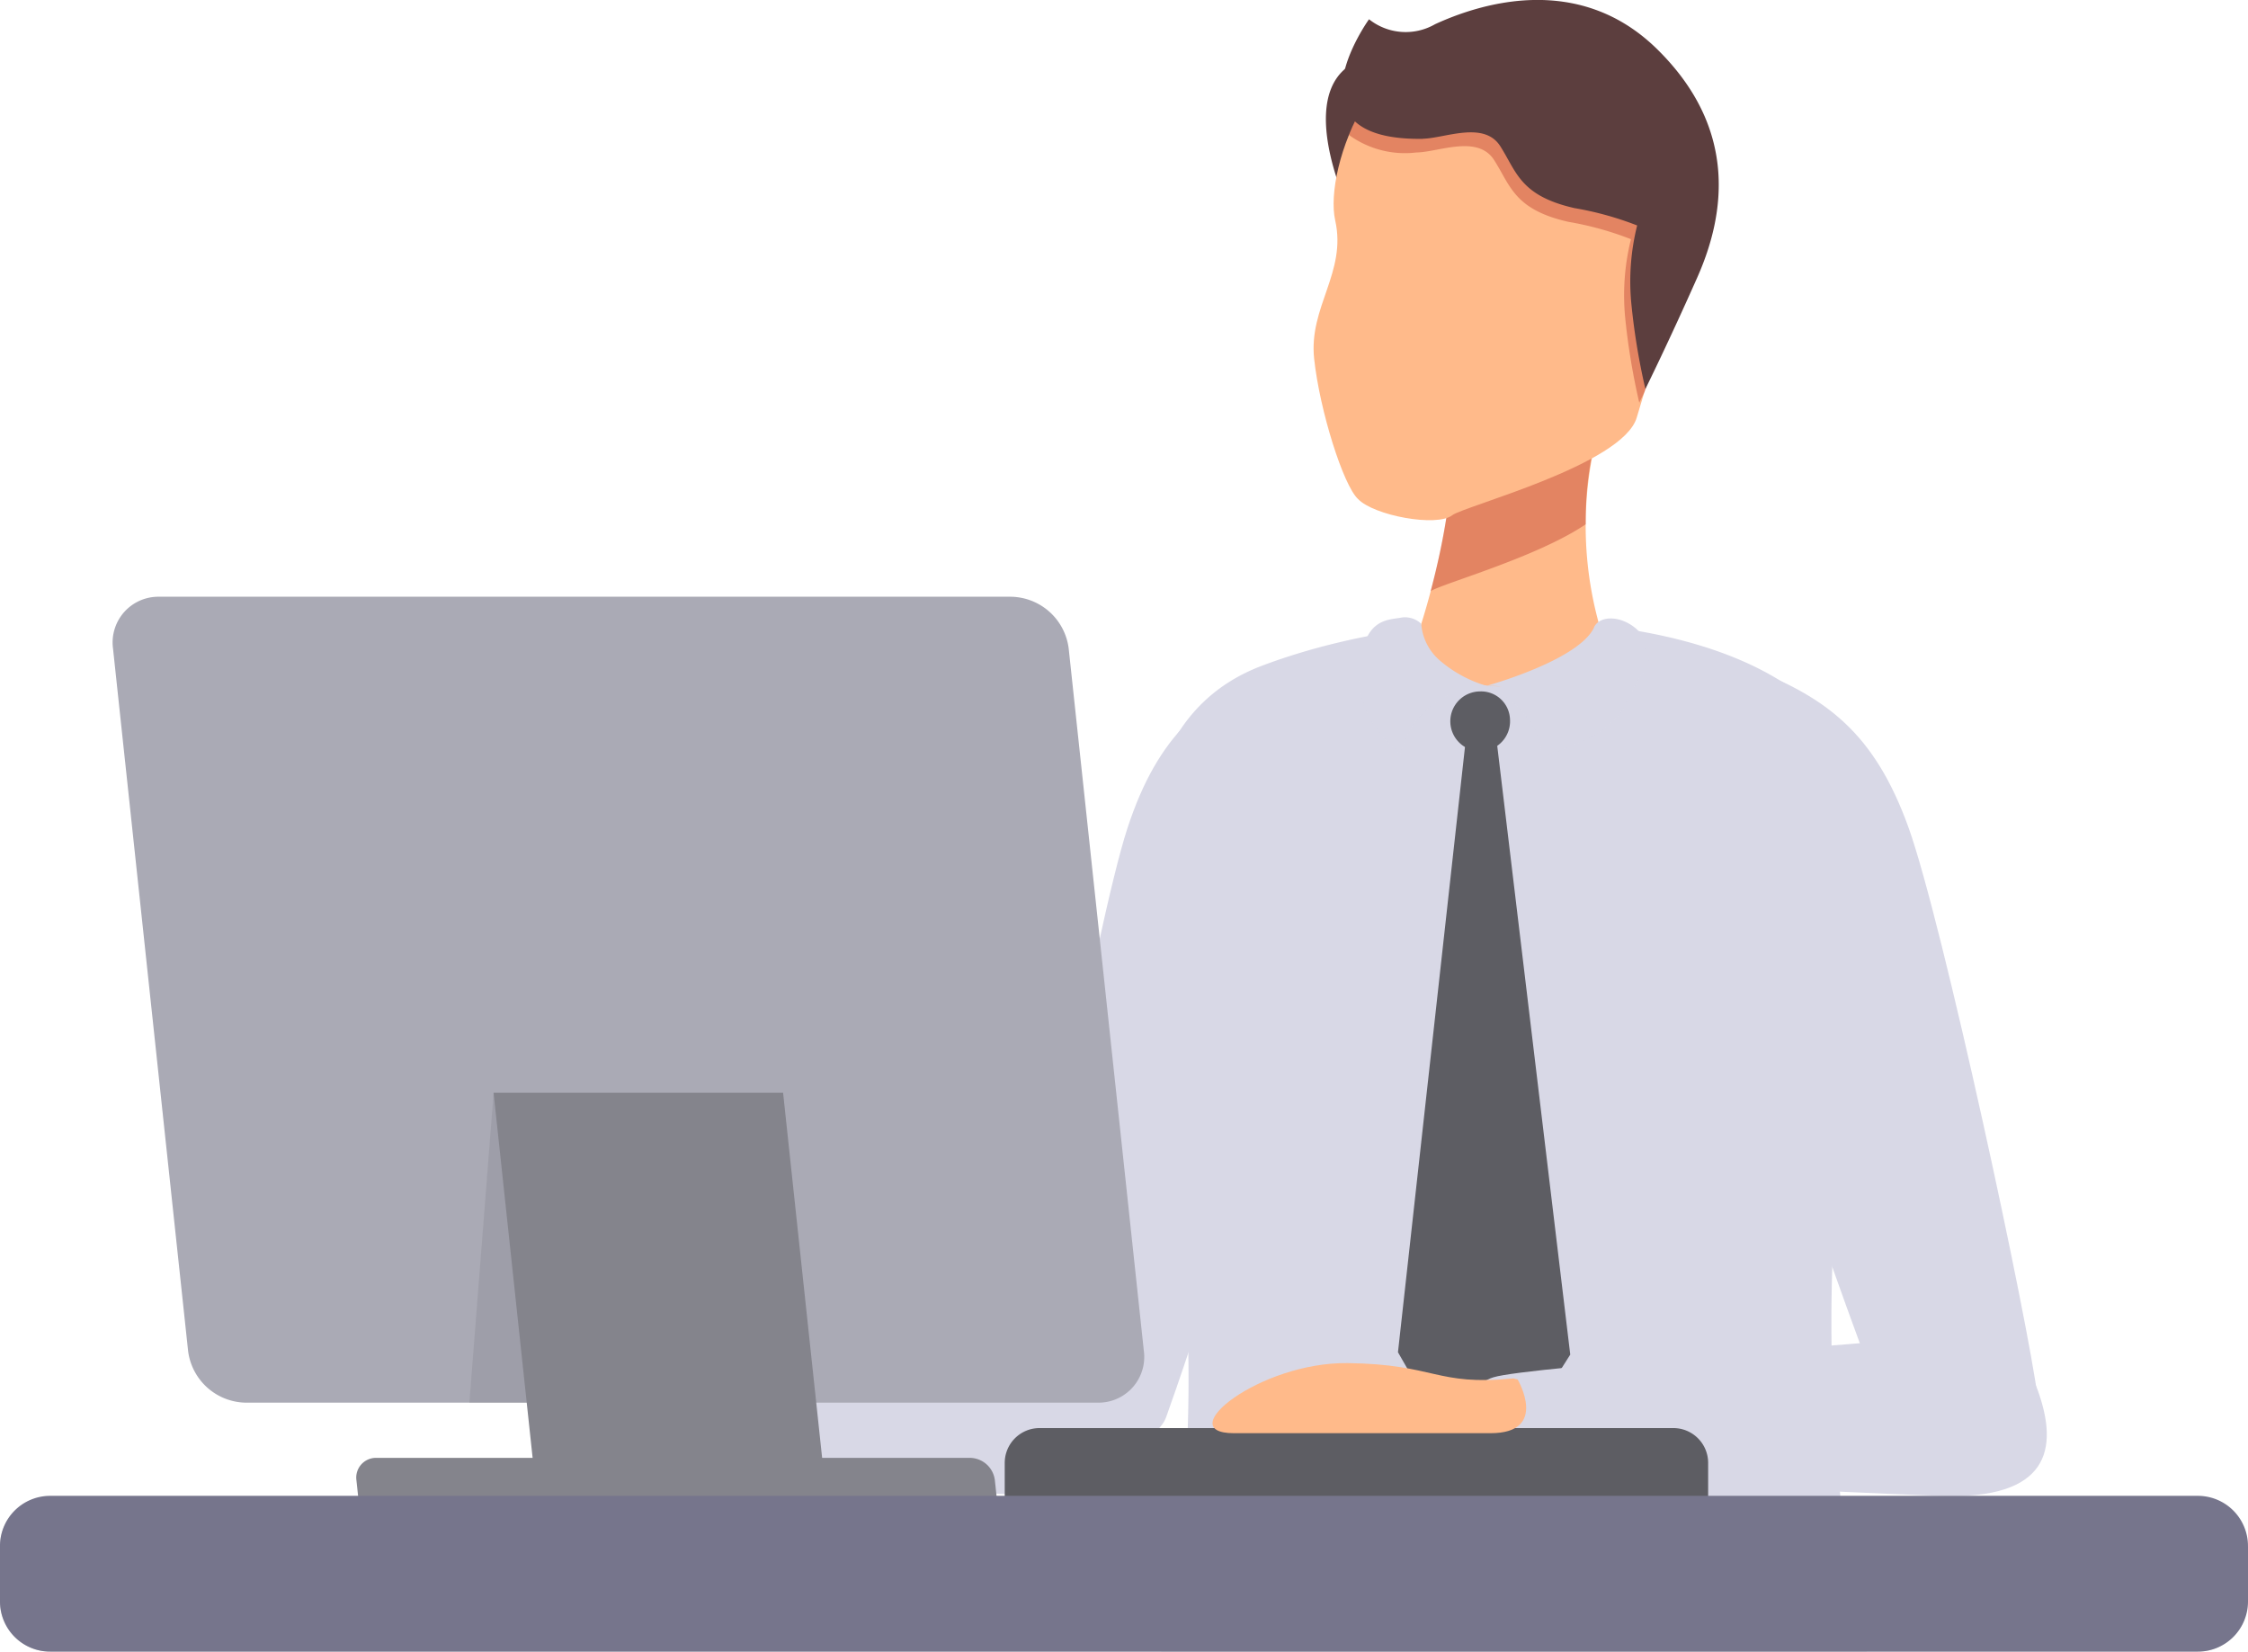 <svg id="グループ_122308" data-name="グループ 122308" xmlns="http://www.w3.org/2000/svg" xmlns:xlink="http://www.w3.org/1999/xlink" width="108.9" height="80" viewBox="0 0 108.9 80">
  <defs>
    <clipPath id="clip-path">
      <rect id="長方形_151417" data-name="長方形 151417" width="108.9" height="80" fill="none"/>
    </clipPath>
    <clipPath id="clip-path-2">
      <rect id="長方形_151416" data-name="長方形 151416" width="108.899" height="80" fill="none"/>
    </clipPath>
    <clipPath id="clip-path-3">
      <rect id="長方形_151410" data-name="長方形 151410" width="8.696" height="12.473" fill="none"/>
    </clipPath>
    <clipPath id="clip-path-4">
      <rect id="長方形_151411" data-name="長方形 151411" width="16.977" height="17.908" fill="none"/>
    </clipPath>
    <clipPath id="clip-path-5">
      <rect id="長方形_151412" data-name="長方形 151412" width="7.83" height="5.985" fill="none"/>
    </clipPath>
    <clipPath id="clip-path-6">
      <rect id="長方形_151413" data-name="長方形 151413" width="6.055" height="6.111" fill="none"/>
    </clipPath>
    <clipPath id="clip-path-7">
      <rect id="長方形_151414" data-name="長方形 151414" width="15.197" height="15.016" fill="none"/>
    </clipPath>
    <clipPath id="clip-path-8">
      <rect id="長方形_151415" data-name="長方形 151415" width="108.719" height="7.374" fill="none"/>
    </clipPath>
  </defs>
  <g id="グループ_122307" data-name="グループ 122307" clip-path="url(#clip-path)">
    <g id="グループ_122306" data-name="グループ 122306" transform="translate(0 0)">
      <g id="グループ_122305" data-name="グループ 122305" clip-path="url(#clip-path-2)">
        <path id="パス_75736" data-name="パス 75736" d="M50.685,50.6A61.672,61.672,0,0,0,52.058,59.1H17.884A45.725,45.725,0,0,0,19.055,50.6,73.746,73.746,0,0,0,18.5,35.724c-.661-6.266-5.046-20.935,4.327-24.4,9.37-3.513,23.427-2.8,27.7,3.159,4.278,5.907.563,12.683-.049,23.989a83.669,83.669,0,0,0,.2,12.121" transform="translate(38.372 20.899)" fill="#d8d8e6"/>
        <path id="パス_75737" data-name="パス 75737" d="M31.154,19.876c-2.58.327-19.453,1.432-21.2,1.962s-1.54,3.179-1.168,3.98S26.291,27.392,31.6,27.585s5.717-2.3,4.742-5.056-2.656-2.973-5.184-2.652" transform="translate(19.363 44.874)" fill="#d8d8e6"/>
        <path id="パス_75738" data-name="パス 75738" d="M21.872.937c-4.281.9-1.089,7.49-1.089,7.49a20.232,20.232,0,0,0,4.124-4.353C26.624,1.515,24.629.358,21.872.937" transform="translate(44.591 1.795)" fill="#5c3e3e"/>
        <path id="パス_75739" data-name="パス 75739" d="M22.473,8.714c.651,4.239-1.374,10.273-1.436,10.485s.232,2.7,3.781,2.829,5.3-1.648,4.925-2.914a17.851,17.851,0,0,1,.3-10.695c1.769-4.716-8.33-4.651-7.568.294" transform="translate(47.749 11.223)" fill="#ffba8a"/>
        <g id="グループ_122289" data-name="グループ 122289" transform="translate(69.3 16.165)" opacity="0.3" style="mix-blend-mode: multiply;isolation: isolate">
          <g id="グループ_122288" data-name="グループ 122288">
            <g id="グループ_122287" data-name="グループ 122287" clip-path="url(#clip-path-3)">
              <path id="パス_75740" data-name="パス 75740" d="M22.109,8.714c.442,2.881-.347,6.554-.919,8.7.549-.366,5.145-1.635,7.519-3.244a15.984,15.984,0,0,1,.968-5.753c1.769-4.716-8.33-4.651-7.568.294" transform="translate(-21.188 -4.942)" fill="#a10303"/>
            </g>
          </g>
        </g>
        <path id="パス_75741" data-name="パス 75741" d="M27.755.522c-5.246-.6-7.817,6.521-7.251,9.046s-1.289,4.183-1.02,6.7,1.413,6.132,2.123,6.793c.765.808,3.82,1.374,4.569.788.566-.442,8.258-2.44,8.935-4.729,3.539-11.944,6.763-17-7.355-18.6" transform="translate(44.177 1.107)" fill="#ffba8a"/>
        <g id="グループ_122292" data-name="グループ 122292" transform="translate(65.347 1.592)" opacity="0.3" style="mix-blend-mode: multiply;isolation: isolate">
          <g id="グループ_122291" data-name="グループ 122291">
            <g id="グループ_122290" data-name="グループ 122290" clip-path="url(#clip-path-4)">
              <path id="パス_75742" data-name="パス 75742" d="M26.565.523C23.291.15,21.057,2.786,19.981,5.432a4.616,4.616,0,0,0,3.271.847c1.056-.013,2.957-.877,3.755.36s.962,2.4,3.6,3a15.355,15.355,0,0,1,3.035.841,11.275,11.275,0,0,0-.281,3.794,32.519,32.519,0,0,0,.684,4.127s.108-.226.271-.559C37.671,6.828,40.157,2.063,26.565.523" transform="translate(-19.98 -0.486)" fill="#a10303"/>
            </g>
          </g>
        </g>
        <path id="パス_75743" data-name="パス 75743" d="M23.785,6.726c-6.862.1-2.6-5.792-2.6-5.792a2.853,2.853,0,0,0,3.2.239c2-.919,6.871-2.6,10.747,1.2s3.356,7.908,1.956,11.064-2.515,5.406-2.515,5.406a32.312,32.312,0,0,1-.68-4.127,11.16,11.16,0,0,1,.281-3.794,15.5,15.5,0,0,0-3.038-.841c-2.636-.6-2.8-1.756-3.594-3s-2.7-.376-3.755-.36" transform="translate(45.135 -0.001)" fill="#5c3e3e"/>
        <g id="グループ_122295" data-name="グループ 122295" transform="translate(72.038 30.661)" opacity="0.6" style="mix-blend-mode: multiply;isolation: isolate">
          <g id="グループ_122294" data-name="グループ 122294">
            <g id="グループ_122293" data-name="グループ 122293" clip-path="url(#clip-path-5)">
              <path id="パス_75744" data-name="パス 75744" d="M27.351,9.8c-.742,1.6-5.324,2.126-5.324,2.126a5.041,5.041,0,0,1,2,1.616,2.891,2.891,0,0,1,.618,1.815s3.333-.818,4.1-2.554,1.573-2,.791-2.8-1.9-.811-2.185-.206" transform="translate(-22.025 -9.376)" fill="#d8d8e6"/>
            </g>
          </g>
        </g>
        <path id="パス_75745" data-name="パス 75745" d="M27.213,9.588c-.742,1.6-5.187,2.826-5.187,2.826a2,2,0,0,1,1.858.916,2.891,2.891,0,0,1,.618,1.815s3.333-.818,4.1-2.554,1.573-2,.791-2.8-1.9-.811-2.185-.206" transform="translate(50.011 20.799)" fill="#d8d8e6"/>
        <path id="パス_75746" data-name="パス 75746" d="M29.372,21.269c-.772,7.153-6.247,23.067-7.028,25.216s-7.607,2.888-7.293-.68S18.955,22.6,20.46,17.986s3.761-6.43,7.542-8,2.031,5.154,1.37,11.28" transform="translate(34.148 22.157)" fill="#d8d8e6"/>
        <g id="グループ_122298" data-name="グループ 122298" transform="translate(65.86 30.414)" opacity="0.6" style="mix-blend-mode: multiply;isolation: isolate">
          <g id="グループ_122297" data-name="グループ 122297">
            <g id="グループ_122296" data-name="グループ 122296" clip-path="url(#clip-path-6)">
              <path id="パス_75747" data-name="パス 75747" d="M26.192,12.162A4.228,4.228,0,0,0,22.12,15.41s-2.195-1.7-1.966-3.817,1.184-2.178,1.923-2.276a1.129,1.129,0,0,1,1.047.281,2.612,2.612,0,0,0,.85,1.737,3.182,3.182,0,0,0,2.217.827" transform="translate(-20.136 -9.299)" fill="#d8d8e6"/>
            </g>
          </g>
        </g>
        <path id="パス_75748" data-name="パス 75748" d="M26.412,12.489c-3.532.252-4.451,2.348-4.451,2.348a3.91,3.91,0,0,1-1.805-3.395c.226-2.119,1.184-2.178,1.923-2.28a1.135,1.135,0,0,1,1.047.285,2.6,2.6,0,0,0,.85,1.733,6.145,6.145,0,0,0,2.437,1.308" transform="translate(45.723 20.769)" fill="#d8d8e6"/>
        <path id="パス_75749" data-name="パス 75749" d="M24.371,11.6a1.447,1.447,0,1,1-1.442-1.357A1.4,1.4,0,0,1,24.371,11.6" transform="translate(48.778 23.248)" fill="#5d5d63"/>
        <path id="パス_75750" data-name="パス 75750" d="M24.079,10.715,20.707,41.17,24.7,48.146l4.353-6.862L25.4,10.833Z" transform="translate(47.015 24.33)" fill="#5d5d63"/>
        <path id="パス_75751" data-name="パス 75751" d="M49.378,47.875H8.1a2.862,2.862,0,0,1-2.78-2.512L1.684,11.35A2.216,2.216,0,0,1,3.928,8.838H45.2a2.864,2.864,0,0,1,2.78,2.512l3.64,34.013a2.216,2.216,0,0,1-2.244,2.512" transform="translate(3.791 20.067)" fill="#aaaab5"/>
        <path id="パス_75752" data-name="パス 75752" d="M35.634,27.394H6.873a1.237,1.237,0,0,1-1.2-1.083l-.389-3.637a.956.956,0,0,1,.968-1.083H35.012a1.231,1.231,0,0,1,1.2,1.083l.392,3.637a.956.956,0,0,1-.968,1.083" transform="translate(11.982 49.025)" fill="#84848c"/>
        <g id="グループ_122301" data-name="グループ 122301" transform="translate(22.738 52.926)" opacity="0.3" style="mix-blend-mode: multiply;isolation: isolate">
          <g id="グループ_122300" data-name="グループ 122300">
            <g id="グループ_122299" data-name="グループ 122299" clip-path="url(#clip-path-7)">
              <path id="パス_75753" data-name="パス 75753" d="M20.973,31.2l1.177-15.015H8.127L6.953,31.2Z" transform="translate(-6.953 -16.182)" fill="#84848c"/>
            </g>
          </g>
        </g>
        <path id="パス_75754" data-name="パス 75754" d="M23.825,39.485H9.8l-2.492-23.3H21.333Z" transform="translate(16.602 36.743)" fill="#84848c"/>
        <path id="パス_75755" data-name="パス 75755" d="M44.311,19.876c-2.58.327-19.453,1.432-21.2,1.962s-1.537,3.179-1.168,3.98,17.507,1.573,22.812,1.766,5.717-2.3,4.742-5.056-2.656-2.973-5.184-2.652" transform="translate(49.239 44.874)" fill="#d8d8e6"/>
        <path id="パス_75756" data-name="パス 75756" d="M26.45,21.34c.991,7.126,6.95,22.868,7.8,24.987s7.692,2.652,7.267-.9-4.615-23.08-6.26-27.642S31.3,11.472,27.473,10.02,25.6,15.237,26.45,21.34" transform="translate(57.197 22.296)" fill="#d8d8e6"/>
        <path id="パス_75757" data-name="パス 75757" d="M47.267,27.725H16.57a1.687,1.687,0,0,1-1.688-1.688v-3.2a1.688,1.688,0,0,1,1.688-1.688h30.7a1.687,1.687,0,0,1,1.688,1.688v3.2a1.687,1.687,0,0,1-1.688,1.688" transform="translate(33.79 48.024)" fill="#5d5d63"/>
        <path id="パス_75758" data-name="パス 75758" d="M108.9,24.594v2.665a2.429,2.429,0,0,1-2.44,2.44H2.437A2.429,2.429,0,0,1,0,27.259V24.594a2.429,2.429,0,0,1,2.437-2.44H106.459a2.429,2.429,0,0,1,2.44,2.44" transform="translate(0 50.302)" fill="#76758c"/>
        <g id="グループ_122304" data-name="グループ 122304" transform="translate(0 72.627)" opacity="0.3" style="mix-blend-mode: multiply;isolation: isolate">
          <g id="グループ_122303" data-name="グループ 122303">
            <g id="グループ_122302" data-name="グループ 122302" clip-path="url(#clip-path-8)">
              <path id="パス_75759" data-name="パス 75759" d="M107.872,28.215H3.849a2.429,2.429,0,0,1-2.44-2.44V23.11a2.429,2.429,0,0,1,.183-.9A2.41,2.41,0,0,0,0,24.477v2.662a2.427,2.427,0,0,0,2.437,2.44H106.459a2.425,2.425,0,0,0,2.26-1.534,2.428,2.428,0,0,1-.847.17" transform="translate(0 -22.205)" fill="#76758c"/>
            </g>
          </g>
        </g>
        <path id="パス_75760" data-name="パス 75760" d="M32.534,20.931c-3.771.373-3.764-.69-8.029-.742s-8.569,3.395-5.514,3.395H31.428c2.845,0,1.315-2.6,1.315-2.6Z" transform="translate(40.778 45.837)" fill="#ffba8a"/>
      </g>
    </g>
  </g>
</svg>
